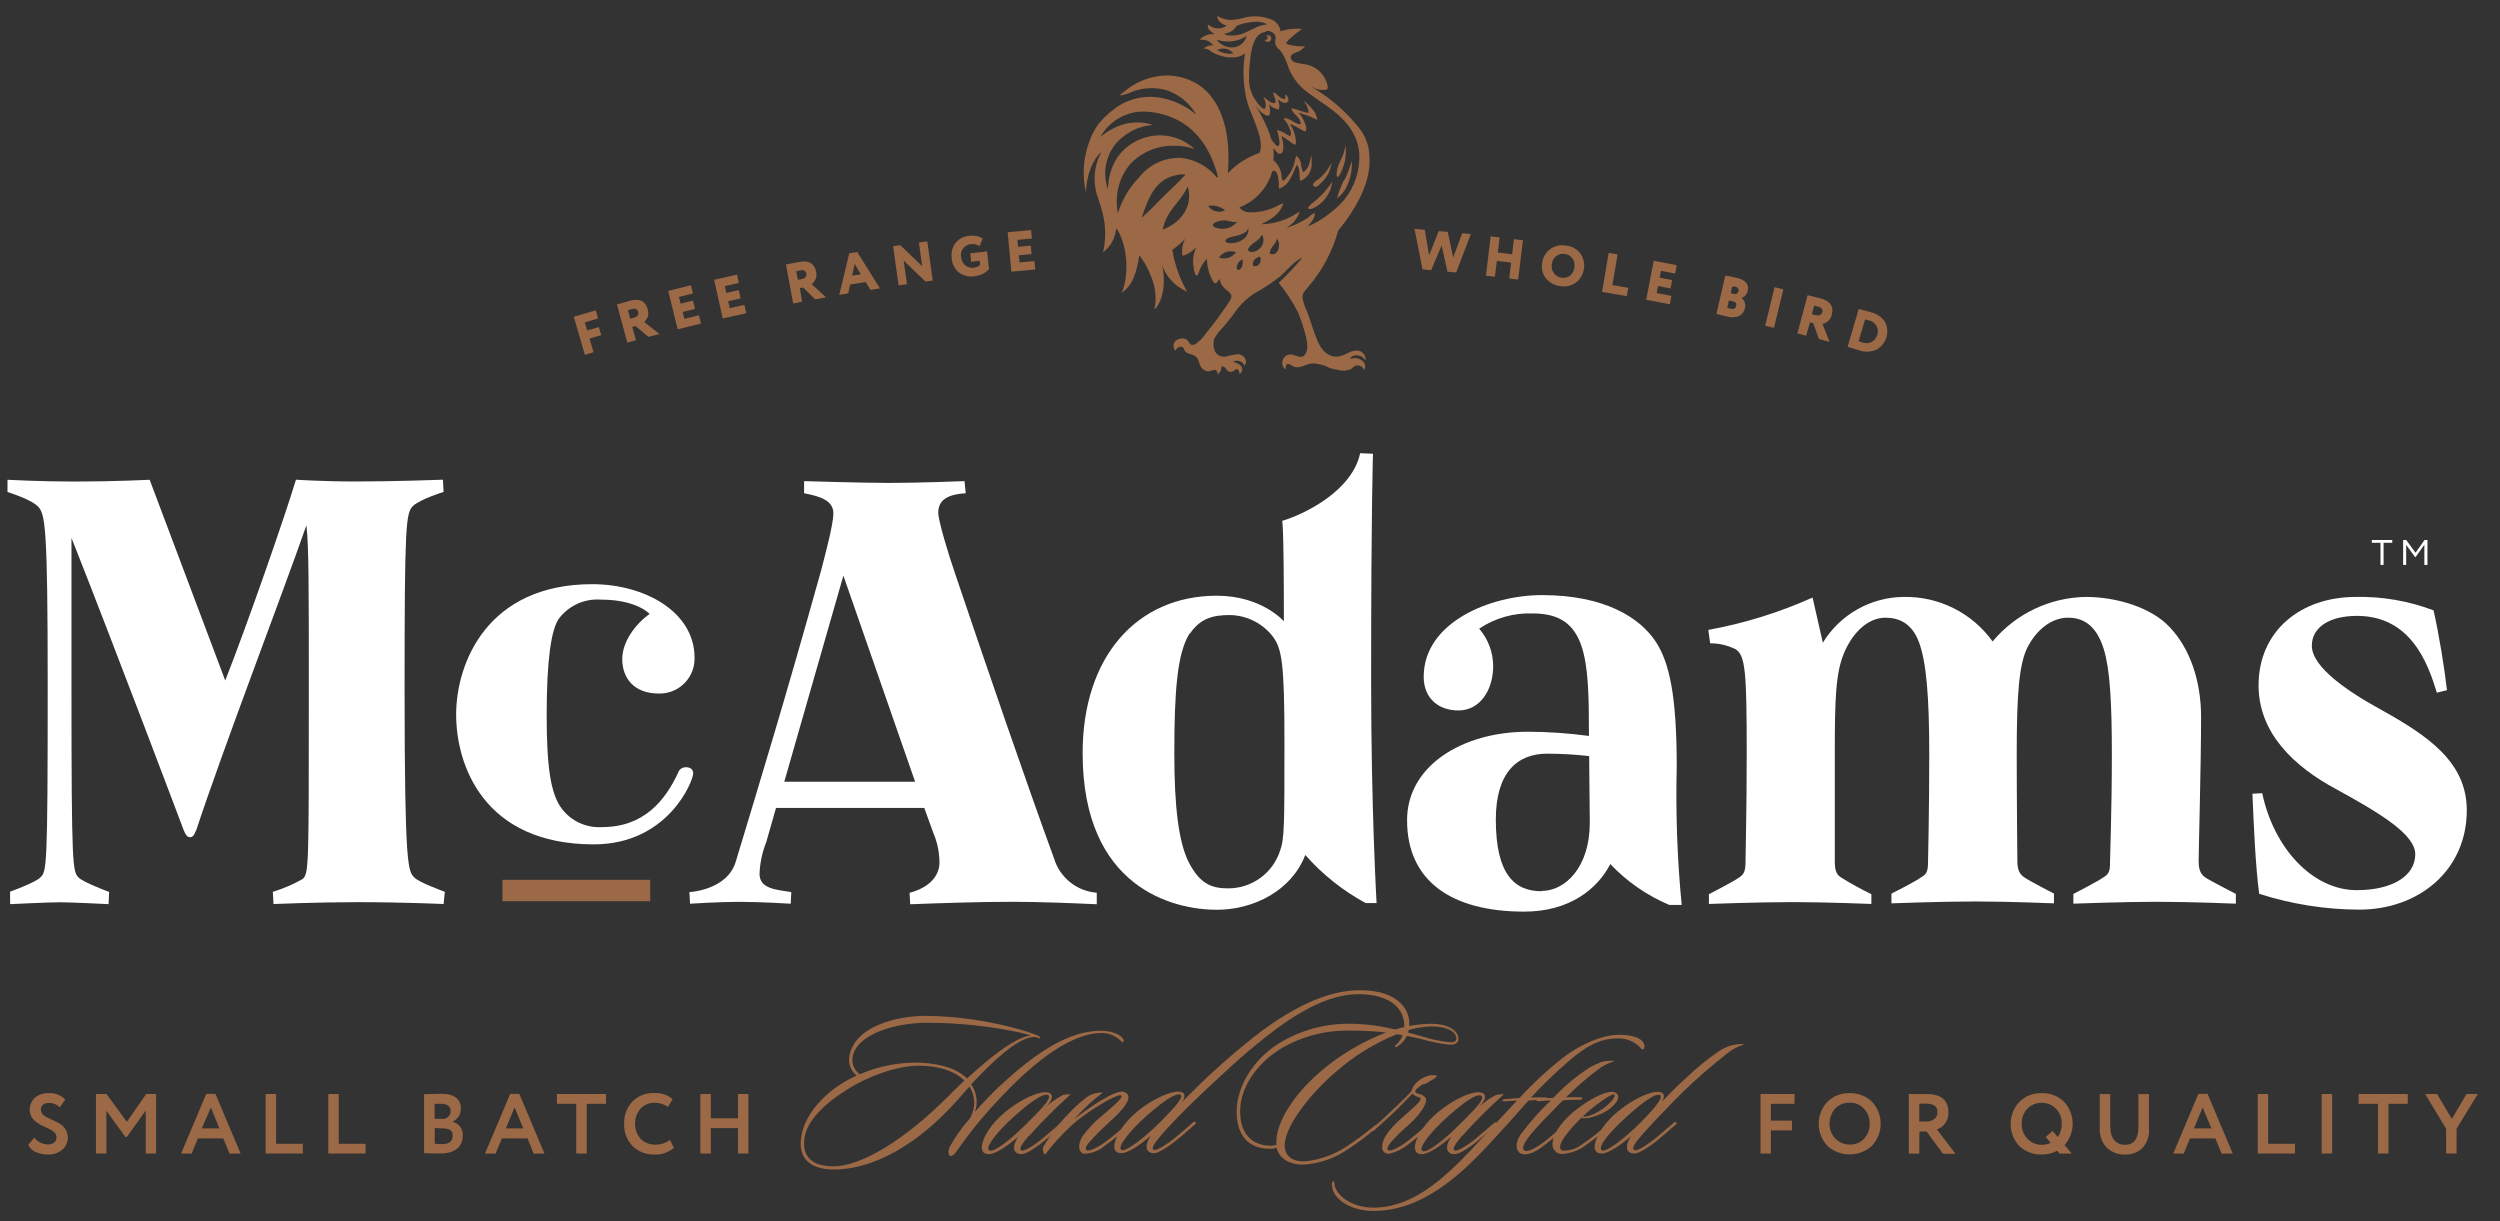 <?xml version="1.0" encoding="utf-8"?>
<!-- Generator: Adobe Illustrator 15.1.0, SVG Export Plug-In . SVG Version: 6.00 Build 0)  -->
<!DOCTYPE svg PUBLIC "-//W3C//DTD SVG 1.1//EN" "http://www.w3.org/Graphics/SVG/1.1/DTD/svg11.dtd">
<svg version="1.1" id="Layer_1" xmlns="http://www.w3.org/2000/svg" xmlns:xlink="http://www.w3.org/1999/xlink" x="0px" y="0px"
	 width="409.5px" height="200px" viewBox="0 0 409.5 200" enable-background="new 0 0 409.5 200" xml:space="preserve">
<rect x="0" y="0" width="409.5" height="200" fill="#333333" stroke="none"/>
<g id="Layer_2">
	<g id="Layer_1-2">
		<g>
			<path fill="#9B6946" d="M183.478,170.383c-0.826-0.771-1.923-1.191-3.053-1.176c-5.648,0-12.276,6.063-16.449,10.479
				c-2.337,2.426-4.493,5.01-6.462,7.734c-0.846,1.173-1.245,1.9-1.739,1.938c-0.493,0.035-0.539-0.797-0.176-1.572
				c0.916-1.637,2.009-3.174,3.257-4.581c0.979-1.612,0.952-3.646-0.07-5.229c-0.456,0.543-0.938,1.01-1.268,1.445
				c-8.906,10.303-16.743,12.146-20.855,12.146c-2.738,0-6.088-0.901-5.432-5.315c0.448-3.155,3.069-6.596,6.97-8.976
				c0.68-0.408,1.385-0.771,2.105-1.094c-0.956-0.776-1.407-2.023-1.176-3.23c0.904-4.773,7.518-6.557,12.639-6.557
				c5.218,0.08,10.397,0.847,15.414,2.278c0.855,0.233,1.7,0.517,2.526,0.837c0.306,0.135,0.775,0.359,0.646,0.536
				c-0.128,0.185-0.435-0.177-0.681-0.177c-0.164-0.008-0.329-0.008-0.494,0c-2.807,0.248-7.261,4.701-10.105,7.744
				c0.914,1.311,1.148,2.98,0.634,4.488c1.267-1.445,2.609-2.844,3.839-4.016c5.453-5.09,11.124-9.248,16.774-9.248
				c1.435,0,3.078,0.473,3.618,1.284c0.153,0.235,0.199,0.487,0,0.594C183.752,170.82,183.717,170.551,183.478,170.383
				 M150.587,174.566c-3.523-0.068-8.507,1.773-11.748,3.853c-3.817,2.354-6.651,5.183-7.051,7.927
				c-0.62,3.916,2.354,4.702,4.703,4.702c4.453,0,11.452-4.112,18.701-11.347c0.766-0.801,1.715-1.703,2.783-2.705
				c-1.774-1.705-4.254-2.346-7.26-2.439 M167.305,169.176c-5.086-1.094-10.271-1.646-15.474-1.644
				c-4.948,0-11.481,1.75-12.169,5.589c-0.194,1.098,0.265,2.204,1.173,2.847c3.137-1.364,6.534-2.013,9.95-1.901
				c3.604,0.179,6.048,1.064,7.626,2.574c3.382-3.103,7.694-6.666,10.374-7.048c-0.468-0.173-0.948-0.291-1.435-0.37"/>
			<path fill="#9B6946" d="M168.538,186.003c-1.034,1.253-1.737,2.202-1.233,2.437c0.504,0.242,2.354-1.053,3.246-1.778
				c0.89-0.729,2.347-2.003,3.182-2.702c0.105-0.107,0.306-0.209,0.399,0c0.094,0.212,0,0.316-0.165,0.446
				c-0.975,0.834-2.348,1.974-3.123,2.643c-0.998,0.798-2.701,1.999-3.523,1.999c-1.173,0-1.772-0.997-0.541-2.837
				c-1.94,1.636-3.75,2.837-4.806,2.837c-2.291,0-0.845-3.445,1.457-5.781c2.654-2.713,7.132-5.02,8.564-4.186
				c0.435,0.273,0.574,1.037-0.729,2.281c0.843-0.791,1.793-1.454,2.819-1.986c0.419-0.118,0.855-0.157,1.292-0.118
				c-2.394,2.134-4.658,4.404-6.792,6.794 M164.956,183.966c-2.043,1.983-3.656,4.161-2.889,4.491
				c0.763,0.328,3.523-1.781,6.393-4.702c1.303-1.33,3.944-3.807,3.264-4.35c-0.681-0.536-3.219,1.178-6.768,4.548"/>
			<path fill="#9B6946" d="M184.808,184.611c-1.191,1.062-2.447,2.063-3.75,2.998c-0.978,0.854-2.222,1.344-3.522,1.382
				c-0.821-0.206-1.174-1.441-0.127-3.017c0.846-1.111,1.812-2.14,2.892-3.037c1.175-1.032,3.98-3.242,3.301-3.526
				c-0.683-0.272-5.876,2.846-8.131,4.987c-1.558,1.428-2.983,3.004-4.251,4.692c-0.411,0-0.471-0.965-0.295-1.3
				c1.199-2.037,2.646-3.915,4.313-5.585c0.931-1.002,1.966-1.909,3.081-2.71c0.721-0.395,1.531-0.577,2.35-0.543
				c-1.715,1.288-3.29,2.755-4.702,4.367c1.953-1.577,6.731-4.936,8.12-4.469c2.126,0.681-0.742,3.525-2.354,4.924
				c-1.057,0.98-1.974,1.882-2.666,2.607c-1.174,1.239-1.408,1.742-1.08,2.016c0.329,0.264,1.727-0.366,3.019-1.307
				c1.295-0.938,2.712-2.208,3.657-2.973c0.14-0.104,0.257-0.244,0.396-0.075c0.142,0.185,0,0.368-0.199,0.513"/>
			<path fill="#9B6946" d="M228.852,171.454c-0.231,0.129-0.34,0.092-0.36,0c-0.024-0.093,0-0.069,0.186-0.308
				c0.631-0.563,1.067-1.313,1.258-2.141c0.566-3.249-1.621-6.162-7.446-6.162c-5.145,0-10.572,3.381-15.214,7.051
				c-3.984,3.149-6.334,5.426-10.248,9.064c-2.753,2.587-5.628,5.561-6.792,6.943c-1.162,1.385-1.751,2.209-1.244,2.445
				c0.505,0.233,2.478-1.178,3.243-1.789c1.068-0.834,2.14-1.813,3.138-2.677c0.141-0.129,0.28-0.257,0.444-0.071
				c0.165,0.185,0,0.336-0.164,0.44c-1.045,0.938-2.349,2.071-3.111,2.647c-0.997,0.791-2.712,1.996-3.522,1.996
				c-1.174,0-1.737-1-0.541-2.83c-1.937,1.625-3.75,2.83-4.813,2.83c-2.283,0-0.834-3.44,1.479-5.785
				c2.645-2.709,7.215-4.922,8.564-4.157c0.47,0.243,0.363,0.952-0.105,1.585c4.086-4.246,8.486-8.167,13.169-11.745
				c4.839-3.524,10.397-6.592,15.989-6.592c6.449,0,8.567,3.418,8.001,6.424c-0.172,1.146-0.849,2.153-1.85,2.751 M186.618,183.893
				c-2.036,1.987-3.678,4.133-2.879,4.491c0.601,0.279,3.522-1.776,6.404-4.696c1.304-1.332,3.874-3.854,3.242-4.351
				c-0.634-0.489-3.218,1.177-6.768,4.547"/>
			<path fill="#9B6946" d="M237.708,171.146c-1.628-0.151-3.24-0.465-4.814-0.938c-1.174-0.265-2.539-0.565-4.113-0.797
				c-3.64,1.487-7.012,3.563-9.969,6.153c-4.589,3.946-8.381,9.108-8.381,12.082c0,1.478,1.024,2.651,3.267,2.582
				c2.462-0.229,4.827-1.063,6.889-2.443c1.506-0.994,2.958-2.072,4.353-3.219c0.165-0.127,0.387-0.418,0.57-0.258
				c0.176,0.168-0.107,0.474-0.306,0.633c-1.385,1.194-2.853,2.287-4.385,3.281c-2.135,1.474-4.623,2.36-7.201,2.541
				c-2.161,0.065-4.058-0.832-4.522-2.781c-0.283,0.121-0.589,0.185-0.895,0.176c-3.631,0.132-5.666-2.188-5.632-6.092
				c0-4.223,2.844-8.44,6.427-10.852c3.708-2.41,8.064-3.646,12.486-3.52c2.375,0.042,4.744,0.363,7.056,0.939
				c1.929-0.611,3.943-0.921,5.965-0.939c2.405,0,4.394,0.979,4.394,2.52c0,0.543-0.544,0.9-1.177,0.9 M221.5,168.831
				c-4.183-0.175-8.324,0.896-11.901,3.071c-3.854,2.44-6.427,6.293-6.463,10.041c-0.034,3.746,1.915,5.732,5.101,5.732
				c0.276-0.023,0.56-0.072,0.833-0.138c-0.267-4.022,3.641-8.974,7.228-12.019c3.188-2.737,6.827-4.896,10.748-6.393
				c-1.842-0.213-3.7-0.313-5.559-0.304 M234.537,168.13c-1.562,0.021-3.107,0.304-4.58,0.834c1.104,0.267,2.141,0.563,3.082,0.83
				c1.498,0.483,3.041,0.8,4.612,0.942c0.563,0,0.905-0.238,0.905-0.574C238.558,168.825,236.715,168.13,234.537,168.13"/>
			<path fill="#9B6946" d="M233.298,177.473c-0.734,0.439-1.482,0.946-1.482,1.273c0,0.33,0.61,0.43,0.856,0.507
				c0.698,0.236,1.004,0.604,0.897,1.179c-0.271,1.313-1.974,3.086-2.937,3.912c-1.01,0.855-1.952,1.784-2.821,2.782
				c-0.577,0.673-0.635,1.179-0.409,1.281c0.521,0.293,2.349-0.868,3.111-1.441c0.762-0.581,2.622-2.155,3.594-2.989
				c0.13-0.062,0.255-0.199,0.405,0c0.076,0.123,0.047,0.289-0.076,0.375c-1.17,1.039-2.736,2.354-3.709,3.035
				c-0.929,0.78-2.024,1.329-3.206,1.604c-0.569,0.055-1.074-0.365-1.12-0.933c-0.008-0.082-0.008-0.162,0.002-0.235
				c0-1.382,1.244-2.974,3.348-4.821c1.27-1.104,2.988-2.607,2.951-2.947c-0.038-0.343-0.27-0.267-0.751-0.496
				c-0.222-0.106-0.42-0.252-0.588-0.43c-0.761,0.797-1.604,1.667-2.479,2.535c-1.177,1.172-2.781,2.549-3.822,3.521
				c-0.1,0.088-0.26,0.088-0.361,0c-0.104-0.092,0-0.291,0.126-0.402c1.115-0.961,2.517-2.229,3.656-3.344
				c1.141-1.115,1.95-1.871,2.711-2.715c0.202-0.732,0.666-1.375,1.31-1.795c0.45-0.353,0.977-0.604,1.536-0.742
				c0.428-0.102,0.879-0.102,1.308,0c0.236,0.205-1.583,1.177-2.043,1.438"/>
			<path fill="#9B6946" d="M239.521,186.003c-1.033,1.253-1.738,2.202-1.246,2.437c0.494,0.242,2.354-1.053,3.256-1.778
				c0.902-0.733,2.35-2.003,3.184-2.702c0.093-0.107,0.296-0.209,0.405,0c0.098,0.212,0,0.316-0.182,0.446
				c-0.964,0.834-2.351,1.974-3.097,2.643c-1.013,0.798-2.715,1.999-3.597,1.999c-1.178,0-1.764-0.997-0.537-2.837
				c-1.947,1.636-3.745,2.837-4.813,2.837c-2.263,0-0.834-3.445,1.467-5.781c2.646-2.713,7.135-5.02,8.575-4.186
				c0.438,0.273,0.569,1.037-0.738,2.281c0.847-0.781,1.79-1.454,2.811-1.986c0.429-0.118,0.88-0.16,1.323-0.118
				c-2.401,2.13-4.679,4.396-6.805,6.794 M235.904,184.063c-2.031,1.987-3.646,4.162-2.879,4.487
				c0.771,0.323,3.521-1.774,6.394-4.702c1.308-1.328,3.964-3.81,3.256-4.343c-0.706-0.545-3.216,1.169-6.771,4.541"/>
			<path fill="#9B6946" d="M269.115,171.902c-0.165,0.072-0.443-0.336-0.674-0.532c-0.925-0.854-2.155-1.315-3.416-1.276
				c-3.136,0-5.26,1.376-7.93,3.592c-2.22,1.912-4.33,3.946-6.329,6.088c0.634,0,1.671-0.062,2.547,0c0,0,0.258,0,0.116,0.235
				c-0.14,0.235-0.116,0.161-0.331,0.161c-1.017,0-1.974,0-2.737,0.105c-2.347,2.646-4.053,4.588-7.257,8.004
				c-5.321,5.629-11.184,10.076-18.118,10.076c-3.712,0-6.569-1.91-6.787-3.981c-0.076-0.506,0-0.849,0.159-0.878
				c0.168-0.042,0.237,0.197,0.237,0.535c0.24,1.811,2.878,3.781,6.361,3.781c6.566,0,11.742-4.977,16.177-9.633
				c2.176-2.345,3.52-3.853,7.361-7.904c-0.48,0-1.682,0.09-2.117,0.127c-0.429,0.033-0.299-0.063-0.265-0.163
				c0.041-0.101,0.202-0.166,0.306-0.205c0.401,0,1.688-0.125,2.471-0.188c2.302-2.496,4.813-4.808,7.509-6.889
				c2.606-1.896,6.047-3.462,8.798-3.462c0.763,0,3.827,0.062,4.163,1.735C269.353,171.566,269.353,171.843,269.115,171.902"/>
			<path fill="#9B6946" d="M264.358,173.861c-0.97,0.291-1.878,0.758-2.681,1.377c-1.82,1.391-3.547,2.896-5.184,4.51
				c0.436,0,1.771-0.063,2.508,0c0.084-0.007,0.168,0.056,0.175,0.146c0.009,0.031,0,0.063-0.017,0.092
				c-0.074,0.111-0.221,0.185-0.358,0.16c-0.604,0-2.049,0-2.82,0.104c-0.589,0.597-1.178,1.181-1.797,1.849
				c-3.524,3.519-5.374,5.813-4.462,6.358c0.57,0.328,2.072-0.582,3.177-1.397c0.781-0.611,2.517-2.052,3.596-3.06
				c0.129-0.092,0.326-0.239,0.472-0.092c0.139,0.138-0.105,0.366-0.24,0.53c-0.845,0.776-2.488,2.17-3.718,3.11
				c-1.482,1.179-2.811,1.771-3.789,1.441c-0.972-0.328-1.044-1.712-0.263-2.98c1.506-2.071,3.194-3.995,5.061-5.757
				c-0.574,0-1.519,0.091-1.988,0.129c-0.091,0-0.361,0-0.341-0.164c0.028-0.165,0.25-0.201,0.396-0.232
				c0.385-0.076,1.556-0.129,2.346-0.151c1.785-1.916,3.801-3.595,6.002-5.009c0.597-0.344,1.225-0.635,1.873-0.87
				c0.65-0.179,1.331-0.241,2.011-0.2L264.358,173.861z"/>
			<path fill="#9B6946" d="M263.273,181.896c-1.067,0.733-3.521,1.576-4.211,1.18c-2.067,1.947-4.42,4.851-3.177,5.389
				c1.195,0.071,2.381-0.313,3.315-1.068c1.514-0.998,2.935-2.131,4.248-3.377c0.131-0.143,0.367-0.271,0.46-0.143
				c0.096,0.125,0,0.346-0.16,0.475c-1.208,1.127-2.488,2.181-3.847,3.119c-1.171,0.93-2.599,1.469-4.091,1.545
				c-0.834,0-1.513-0.674-1.517-1.515c0-0.099,0.011-0.198,0.025-0.3c0-0.641,0.446-2.276,2.607-4.346
				c2.53-2.42,6.485-4.562,7.659-3.898c1.18,0.658,0,2.054-1.315,2.964 M259.27,182.875c0.497,0.201,2.174-0.377,3.642-1.543
				c1.106-0.864,1.804-1.805,1.479-2.064C264.077,179.006,260.865,181.277,259.27,182.875"/>
			<path fill="#9B6946" d="M285.537,171.113c-0.948,0.328-1.842,0.816-2.63,1.445c-2.577,2.015-5.047,4.164-7.393,6.446
				c-2.592,2.586-5.44,5.604-6.614,6.963c-1.177,1.371-1.705,2.189-1.177,2.425c0.535,0.238,2.491-1.179,3.249-1.791
				c1.073-0.832,2.256-1.934,3.181-2.693c0.106-0.106,0.237-0.219,0.413-0.072c0.176,0.139-0.072,0.361-0.176,0.466
				c-0.905,0.804-2.41,2.066-3.104,2.645c-1.014,0.799-2.715,2-3.593,2c-1.182,0-1.744-1-0.532-2.831
				c-1.94,1.63-3.749,2.831-4.812,2.831c-2.279,0-0.849-3.439,1.467-5.783c2.643-2.71,7.049-4.923,8.397-4.179
				c0.438,0.224,0.438,0.793,0,1.469l0,0c0.846-0.898,2.504-2.576,3.927-3.854c1.683-1.613,3.493-3.096,5.413-4.418
				c0.585-0.384,1.219-0.689,1.88-0.901c0.708-0.2,1.438-0.291,2.175-0.271L285.537,171.113z M265.319,183.966
				c-2.046,1.983-3.749,4.086-2.879,4.491c0.602,0.273,3.525-1.781,6.393-4.702c1.308-1.33,3.746-3.853,3.111-4.35
				c-0.634-0.49-3.072,1.178-6.62,4.548"/>
			<path fill="#9B6946" d="M4.883,181.736c-0.016-0.727,0.281-1.413,0.81-1.902c0.614-0.537,1.408-0.813,2.22-0.777
				c1.038-0.08,2.056,0.303,2.782,1.047l-0.916,1.282c-0.449-0.47-1.076-0.733-1.726-0.733c-0.847,0-1.363,0.425-1.363,1.084
				c0,1.018,1.095,1.324,2.196,1.845c0.373,0.169,0.733,0.366,1.068,0.588c1.198,0.81,1.516,2.438,0.705,3.64
				c-0.138,0.197-0.307,0.387-0.493,0.545c-0.665,0.53-1.5,0.801-2.35,0.762c-0.665-0.006-1.327-0.145-1.938-0.407
				c-0.547-0.226-0.995-0.644-1.244-1.183l0.963-1.17c0.552,0.682,1.37,1.078,2.242,1.103c0.848,0,1.422-0.421,1.422-1.181
				c0-1.894-4.404-1.45-4.404-4.623"/>
			<polygon fill="#9B6946" points="15.713,188.945 15.713,179.198 17.44,179.198 20.779,183.755 23.95,179.198 25.57,179.198 
				25.57,188.945 23.868,188.945 23.868,181.912 20.787,186.23 20.54,186.23 17.428,181.943 17.428,188.945 			"/>
			<path fill="#9B6946" d="M29.661,188.96l4.124-9.784h1.505l4.124,9.784h-1.819l-1.021-2.495h-4.161l-1.022,2.495H29.661z
				 M34.545,181.393l-1.492,3.434h2.868L34.545,181.393z"/>
			<polygon fill="#9B6946" points="43.51,188.945 43.51,179.198 45.224,179.198 45.224,187.35 49.607,187.35 49.607,188.945 			"/>
			<polygon fill="#9B6946" points="53.777,188.945 53.777,179.198 55.482,179.198 55.482,187.35 59.875,187.35 59.875,188.945 			
				"/>
			<path fill="#9B6946" d="M69.472,179.229c0.904,0,1.845-0.068,2.807-0.068c2.222,0,3.207,0.964,3.207,2.352
				c0.055,0.959-0.504,1.855-1.396,2.221l0,0c1.058,0.233,1.78,1.201,1.715,2.278c0,1.935-1.446,2.929-3.622,2.929
				c-1.174,0-2.089,0-2.713-0.076v-9.633h0.003V179.229z M71.188,180.805v2.469h1.176c0.692,0.1,1.333-0.389,1.432-1.078
				c0.008-0.076,0.013-0.145,0.013-0.213c0-0.787-0.588-1.178-1.528-1.178c-0.411,0-0.773,0-1.068,0 M71.21,184.764v2.576
				c0.392,0.047,0.784,0.069,1.176,0.069c1.173,0,1.774-0.47,1.774-1.406c0-0.938-0.694-1.178-1.763-1.178L71.21,184.764z"/>
			<path fill="#9B6946" d="M79.446,188.96l4.126-9.784h1.491l4.126,9.784h-1.772l-1.011-2.495h-4.203l-1.021,2.495H79.446z
				 M84.29,181.393l-1.435,3.434h2.854L84.29,181.393z"/>
			<polygon fill="#9B6946" points="91.221,180.805 91.221,179.198 99.268,179.198 99.268,180.805 96.107,180.805 96.107,188.945 
				94.393,188.945 94.393,180.805 			"/>
			<path fill="#9B6946" d="M110.383,188.005c-0.866,0.757-1.982,1.147-3.125,1.108c-1.346,0.054-2.657-0.44-3.632-1.381
				c-0.951-0.971-1.452-2.297-1.387-3.656c-0.055-1.33,0.419-2.621,1.314-3.608c0.956-0.985,2.294-1.508,3.664-1.422
				c1.077-0.062,2.137,0.291,2.959,0.988l-0.763,1.258c-0.651-0.431-1.418-0.664-2.2-0.656c-0.859-0.024-1.688,0.314-2.278,0.941
				c-1.229,1.425-1.229,3.538,0,4.969c0.65,0.634,1.535,0.979,2.443,0.946c0.848,0.016,1.68-0.256,2.352-0.786L110.383,188.005z"/>
			<polygon fill="#9B6946" points="120.883,188.945 120.883,184.787 116.434,184.787 116.434,188.945 114.719,188.945 
				114.719,179.198 116.434,179.198 116.434,183.182 120.883,183.182 120.883,179.198 122.586,179.198 122.586,188.945 			"/>
			<polygon fill="#9B6946" points="288.37,188.945 288.37,179.198 293.94,179.198 293.94,180.805 290.071,180.805 290.071,183.557 
				293.526,183.557 293.526,185.162 290.071,185.162 290.071,188.945 			"/>
			<path fill="#9B6946" d="M299.307,180.499c0.972-0.966,2.29-1.481,3.654-1.446c1.355-0.035,2.664,0.459,3.646,1.385
				c1.93,2.033,1.93,5.222,0,7.256c-2.064,1.869-5.219,1.869-7.278,0c-1.902-2.034-1.902-5.194,0-7.226 M300.653,186.506
				c0.604,0.645,1.46,0.995,2.351,0.973c0.89,0.029,1.739-0.319,2.35-0.973c0.601-0.67,0.919-1.551,0.896-2.46
				c0.022-0.911-0.317-1.804-0.951-2.463c-0.607-0.647-1.465-0.997-2.352-0.962c-0.888-0.032-1.734,0.32-2.352,0.962
				c-1.229,1.406-1.229,3.511,0,4.923"/>
			<path fill="#9B6946" d="M314.382,188.96h-1.716v-9.753h1.575h1.384c2.352,0,3.524,1.012,3.524,3.014
				c0.027,0.654-0.178,1.313-0.577,1.842c-0.33,0.436-0.787,0.76-1.302,0.939l3.04,3.989h-2.044l-2.691-3.647h-1.179L314.382,188.96
				z M314.382,180.805v2.904h1.118c1.054,0,1.864-0.568,1.864-1.521s-0.598-1.406-1.819-1.406h-1.178"/>
			<path fill="#9B6946" d="M330.769,180.499c0.965-0.972,2.291-1.493,3.66-1.446c1.35-0.047,2.656,0.459,3.628,1.385
				c1.885,1.987,1.93,5.076,0.118,7.123l1.17,1.394h-1.981l-0.403-0.458c-0.78,0.413-1.658,0.629-2.546,0.611
				c-1.354,0.045-2.664-0.459-3.646-1.388C328.869,185.697,328.869,182.533,330.769,180.499 M332.098,186.537
				c0.611,0.648,1.463,1.002,2.354,0.979c0.501,0,0.998-0.106,1.452-0.305l-0.817-0.966l1.115-1.015l0.863,1.023
				c0.438-0.64,0.67-1.4,0.651-2.172c0.028-0.918-0.311-1.807-0.938-2.471c-0.611-0.643-1.468-0.985-2.351-0.963
				c-0.888-0.022-1.739,0.328-2.356,0.963c-0.616,0.675-0.945,1.555-0.916,2.471C331.134,184.993,331.471,185.88,332.098,186.537"/>
			<path fill="#9B6946" d="M351.997,179.207v5.711c0.099,1.157-0.3,2.3-1.087,3.148c-0.752,0.703-1.744,1.078-2.773,1.047
				c-1.112,0.054-2.206-0.344-3.032-1.108c-0.81-0.847-1.234-2.002-1.169-3.18v-5.618h1.716v5.249c0,1.89,0.812,3.062,2.447,3.062
				c1.439,0,2.169-0.979,2.169-2.944v-5.365L351.997,179.207L351.997,179.207z"/>
			<path fill="#9B6946" d="M355.973,188.96l4.121-9.784h1.507l4.12,9.784h-1.818l-1.025-2.495h-4.165l-1.011,2.495H355.973z
				 M360.798,181.393l-1.433,3.434h2.857L360.798,181.393z"/>
			<polygon fill="#9B6946" points="369.817,188.945 369.817,179.198 371.522,179.198 371.522,187.35 375.92,187.35 375.92,188.945 
							"/>
			<rect x="380.291" y="179.198" fill="#9B6946" width="1.714" height="9.747"/>
			<polygon fill="#9B6946" points="386.341,180.805 386.341,179.198 394.391,179.198 394.391,180.805 391.229,180.805 
				391.229,188.945 389.511,188.945 389.511,180.805 			"/>
			<polygon fill="#9B6946" points="405.857,179.198 402.386,184.879 402.386,188.945 400.675,188.945 400.675,184.879 
				397.233,179.198 399.191,179.198 401.615,183.28 404.008,179.198 			"/>
			<path fill="#9B6946" d="M207.129,6.509c0.496,0.187,0.787-0.587,0.213-0.623c0.249-0.187,0.6-0.142,0.788,0.104
				c0.085,0.107,0.122,0.239,0.114,0.376c-0.054,0.322-0.359,0.538-0.673,0.482C207.373,6.813,207.213,6.688,207.129,6.509
				 M219.537,26.373c-0.21,0.392-0.371,0.806-0.482,1.232c-0.067,0.294-0.236,1.317,0,1.374c0.237,0.06,0.482-0.504,0.574-0.69
				c0.688-1.391,0.956-2.948,0.779-4.487l0,0c-0.146,0.913-0.442,1.793-0.898,2.596 M220.172,29.427
				c-0.494,0.979-0.888,2.007-1.178,3.063c0.853-0.621,1.489-1.49,1.835-2.489c0.467-1.158,0.671-2.408,0.596-3.652
				c-0.299,1.058-0.695,2.087-1.17,3.077 M215.715,29.484c-0.161,0.13-0.973,0.742-0.49,1.034c0.482,0.294,0.918-0.34,1.117-0.516
				c0.984-0.865,1.62-2.068,1.771-3.369l0,0c-0.545,1.134-1.353,2.125-2.35,2.889 M214.705,33.552
				c-0.178,0.153-0.443,0.318-0.433,0.575c0.248,0.212,0.576,0.059,0.799,0c1.742-0.811,2.942-2.469,3.16-4.383l0,0
				c-0.942,1.477-2.167,2.755-3.596,3.771 M216.271,14.716c0.367,0,1.056,0.093,1.178-0.221c0.114-0.318-0.083-0.799-0.167-1.068
				c-0.563-1.583-1.966-2.711-3.632-2.914c-0.765-0.141-1.667-0.187-2.012-0.623c-0.619-0.833,0.191-1.103,0.72-1.326
				c0.573-0.181,1.077-0.542,1.444-1.023c-0.184,0.037-0.367,0.06-0.55,0.071c-0.851,0-2.446-0.258-2.55-0.528
				c-0.104-0.271,1.593-1.658,2.57-2.354c-1.191-0.112-2.389,0.016-3.522,0.389c-0.107-0.885-0.699-1.636-1.544-1.938
				c-1.453-0.585-3.067-0.669-4.579-0.235c-0.74,0.213-1.505,0.321-2.277,0.318c-0.695-0.078-1.37-0.302-1.972-0.658
				c0.07,0.986,0.798,1.314,1.561,1.61c-0.837,0.59-1.957,0.59-2.794,0c-0.094-0.071-0.201-0.178-0.306-0.142
				c-0.094,0.845,0.682,1.174,1.116,1.539c-0.712-0.086-1.43,0.097-2.01,0.516c-0.168,0.119-0.402,0.284-0.377,0.403
				c0.825-0.134,1.658,0.216,2.148,0.892c-0.451-0.022-0.9,0.083-1.292,0.306c-0.082,0-0.235,0.165-0.198,0.235
				c0.762,0,1.032,0.423,1.513,0.681c1.539,0.821,3.903,1.173,5.194,0.093c-0.45,2.74-0.301,5.546,0.436,8.225
				c0.388,1.174,0.903,2.271,1.329,3.452c0.422,1.187,1.255,3.316,0.586,4.631c-1.961,0.677-3.737,1.819-5.169,3.328
				c0.519-6.205-0.81-11.399-4.25-14.1c-2.066-1.559-4.682-2.204-7.238-1.789c-2.05,0.321-3.967,1.209-5.533,2.572
				c-0.224,0.176-0.541,0.281-0.612,0.566c0.587-0.066,1.158-0.23,1.696-0.48c0.552-0.231,1.12-0.411,1.703-0.541
				c1.358-0.254,2.759-0.208,4.098,0.142c2.103,0.68,3.872,2.117,4.97,4.03c-1.825-1.557-4.073-2.551-6.461-2.853
				c-2.579-0.302-5.168,0.451-7.187,2.08c-0.866,0.672-1.652,1.435-2.353,2.282c-0.689,0.937-1.225,1.979-1.587,3.088
				c-0.941,2.601-1.114,5.42-0.493,8.117c0.152-2.888,1-5.218,2.548-6.604c-1.151,2.075-1.439,4.517-0.797,6.804
				c0.304,1.021,0.703,2.054,0.975,3.173c0.551,2.117,0.576,4.335,0.082,6.464c1.252-0.948,2.04-2.386,2.161-3.951
				c1.706,2.352,2.281,7.368,0.892,10.573c1.871-1.176,2.466-3.523,2.895-6.142c0.762,0.998,1.381,2.102,1.83,3.276
				c0.799,1.729,1.025,3.672,0.649,5.546c0.105,0,0.188-0.118,0.258-0.201c1.28-1.584,1.621-4.695,0.931-7.142
				c0.676,2.023,2.188,3.659,4.16,4.486c-1.221-2.123-2.044-4.448-2.431-6.858c0.774-0.519,1.486-1.125,2.114-1.81
				c-0.463,0.857-0.615,1.852-0.438,2.807c0.886-0.254,1.674-0.769,2.269-1.468c-0.508,1.069-0.662,2.279-0.435,3.44
				c0,0.294,0.224,1.174,0.435,1.256c0.213,0.083,0.364-0.493,0.458-0.692c0.266-0.783,0.703-1.49,1.279-2.079
				c-0.005,1.148,0.26,2.281,0.775,3.313c0.142,0.269,0.352,0.75,0.624,0.739c0.271-0.012,0.41-0.516,0.657-0.716
				c0.101,0.57,0.382,1.092,0.798,1.492c0.375,0.375,0.987,0.691,1.114,1.174c0.13,0.481-0.27,0.974-0.517,1.337
				c-1.131,1.707-2.349,3.348-3.652,4.926c-0.454,0.683-1.037,1.273-1.714,1.736c-0.938,0.483-0.938-0.421-1.457-0.762
				c-0.16-0.104-0.349-0.169-0.539-0.176c-1.175-0.059-2.057,0.892-1.292,2.032c0.175-0.272,0.468-0.742,0.998-0.658
				c0.526,0.081,0.411,0.527,0.656,0.797c0.435,0.458,1.435,0.376,1.914,0.999c0.26,0.315,0.26,0.67,0.482,1.175
				c0.207,0.583,0.735,0.994,1.351,1.058c0.435,0,0.814-0.319,1.174-0.225c0.278,0.09,0.428,0.392,0.337,0.665
				c-0.009,0.023-0.021,0.051-0.032,0.074c0.462-0.253,0.729-0.767,0.669-1.292c0.857-0.152,0.716,0.799,1.421,0.857
				c0.703,0.06,0.716-0.458,1.081-0.446c0.362,0.011,0.505,0.47,0.458,0.846c0.316-0.19,0.498-0.538,0.468-0.905
				c-0.094-0.694-0.938-0.962-1.491-1.174c0.669-0.387,1.764,0,1.82,0.694c0.739-0.86-0.104-1.855-0.998-1.917
				c-0.688,0.076-1.371,0.208-2.036,0.399c-1.456,0.143-2.147-0.949-1.982-2.454c0.007-0.164,0.042-0.329,0.104-0.48
				c0.411-0.722,0.92-1.375,1.517-1.955c0.551-0.656,1.058-1.291,1.538-1.913c0.905-1.396,2.083-2.599,3.465-3.521
				c1.47-0.799,2.867-1.714,4.185-2.748c1.27-1.058,2.231-2.502,3.745-3.148c-1.215,1.456-2.516,2.838-3.884,4.145
				c1.171,1.435,2.197,2.988,3.051,4.63c0.413,0.92,0.758,1.869,1.032,2.835c0.383,1.267,1.086,3.523,0.064,4.428
				c-0.685,0.634-1.458-0.236-2.353-0.166c-0.765,0.092-1.299,0.784-1.211,1.543c0.026,0.224,0.104,0.435,0.232,0.619
				c0.092,0.117,0.261,0.246,0.367,0.233c-0.088-0.261-0.046-0.55,0.114-0.772c0.367-0.271,0.81,0.234,1.178,0.373
				c1.047,0.399,1.972-0.468,2.976-0.539c1.02,0.013,2.021,0.274,2.91,0.764c0.414,0.122,0.844,0.22,1.27,0.293
				c0.736,0.231,1.521,0.176,2.219-0.14c0.237-0.153,0.412-0.423,0.657-0.496c0.563-0.227,1.208,0.045,1.437,0.614
				c0.009,0.014,0.017,0.029,0.024,0.048c0.688-1.033-0.581-2.065-1.625-1.941c-0.211,0-0.362,0.189-0.577,0.083
				c0.106-0.704,1.414-0.657,1.942-0.258c0.225,0.163,0.289,0.41,0.52,0.48c0.042-0.708-0.424-1.345-1.117-1.514
				c-1.176-0.188-1.835,0.516-2.773,0.809c-2.199,0.683-3.44-1.092-4.026-2.488c-0.584-1.398-1.081-3.16-1.658-4.701
				c-0.371-0.741-0.635-1.537-0.776-2.352c0-0.855,0.536-1.172,0.953-1.736c2.302-2.678,3.979-5.831,4.911-9.233
				c1.487-1.762,2.749-3.704,3.75-5.782c0.539-1.12,0.931-2.305,1.171-3.522c0.282-1.444,0.282-2.928,0-4.373
				c-0.271-1.169-0.814-2.263-1.571-3.193c-2.038-2.56-4.52-4.729-7.332-6.406c-0.114-0.08-0.301-0.116-0.269-0.21
				c0.398,0.232,0.838,0.381,1.292,0.435 M207.586,4.003c-2.349,0.152-3.524,2.036-6.246,1.796
				c-0.312,0.012-0.606-0.097-0.834-0.305c0.856-0.038,1.633-0.521,2.043-1.268c1.292-0.518,3.807-1.105,5.083-0.176 M207.434,5.083
				c0.628-0.117,1.507,0.376,1.519,1.022c-0.05,0.31-0.079,0.625-0.079,0.938c0.079,0.683,0.68,1.061,1.055,1.493
				c0.513,0.849,0.901,1.761,1.178,2.713c0.559,1.307,1.403,2.473,2.478,3.41c0.707,0.585,1.481,1.114,2.255,1.654
				c2.21,1.516,4.698,3.182,5.979,5.805c0.482,0.963,0.766,2.017,0.834,3.09c0.131,2.778-0.787,5.503-2.568,7.637
				c-1.645,1.816-3.645,3.271-5.878,4.274c0.403-0.625,1.177-1.174,1.177-2.255c-0.405,0.177-0.77,0.435-1.074,0.752
				c-1.117,0.744-2.335,1.319-3.609,1.715c1.033-0.593,1.813-1.535,2.206-2.655c-0.481,0.201-0.87,0.529-1.353,0.765
				c-1.529,0.822-3.234,1.263-4.97,1.291c1.574-0.787,3.081-1.633,3.632-3.43c-0.414,0.123-0.812,0.295-1.177,0.521
				c-1.316,0.645-2.762,0.974-4.23,0.96c-0.692,0.037-1.358-0.262-1.795-0.797c2.348-0.913,4.205-2.767,5.122-5.113
				c0.114-0.376,0.16-0.904,0.543-0.915c0.596,0,0.761,1.419,0.795,2.053c0,0.306,0,0.623,0,0.881
				c1.762-0.504,2.202-2.349,2.913-3.853c0.344,0.201,0.412,0.705,0.458,1.176c0.047,0.47,0,1.057,0.153,1.42
				c1.139-0.441,1.88-1.551,1.856-2.771c0.022-0.478,0-0.958-0.062-1.432c-0.236,1.174-0.458,2.291-1.338,2.784
				c-0.19-0.49-0.313-0.994-0.373-1.515c-0.09-0.465-0.346-0.886-0.724-1.174c-0.184,0.392-0.299,0.807-0.341,1.233
				c-0.222,0.751-0.573,1.46-1.063,2.078c-0.132,0.177-0.608,0.811-0.818,0.742c-0.213-0.071-0.202-0.765-0.235-0.986
				c-0.139-0.921-0.604-1.754-1.315-2.354c0.062-0.649,0.062-1.303,0-1.949c0.352,0.221,0.539,0.926,1.069,0.892
				c0.527-0.037,0.513-0.623,0.551-0.975c0.023-0.646-0.084-1.288-0.32-1.89c0.887,0.329,1.398,1.032,2.248,1.409
				c0.175-0.142,0.151-0.53,0.129-0.775c-0.107-0.947-0.435-1.859-0.962-2.653c0.642,0.253,1.261,0.571,1.854,0.938
				c0.165,0.093,0.509,0.306,0.685,0.258c0.177-0.046,0.127-0.587,0.055-0.856c-0.189-0.688-0.513-1.338-0.935-1.915
				c-0.083-0.105-0.213-0.176-0.176-0.282c0.501,0.213,1.013,0.393,1.541,0.542c0.517,0.175,0.964,0.468,1.43,0.657
				c-0.059-0.697-0.363-1.348-0.86-1.833c-0.409-0.498-0.887-0.946-1.396-1.338c0.481,0.567,0.789,1.259,0.884,1.995
				c-1.066,0-1.782-0.633-2.89-0.716c0.273,1,1.543,1.387,1.574,2.613c-1.078-0.06-1.671-1.011-2.761-1.035
				c0,0.34,0.33,0.529,0.506,0.833c0.184,0.321,0.336,0.654,0.457,0.998c0.199,0.358,0.245,0.783,0.116,1.175
				c-0.371-0.153-0.719-0.354-1.04-0.601c-0.376-0.183-0.769-0.335-1.171-0.457c0.19,0.639,0.329,1.292,0.409,1.95
				c0,0.175,0,0.669-0.257,0.703c-0.256,0.038-0.474-0.351-0.601-0.504c-0.179-0.187-0.348-0.388-0.488-0.598
				c-0.095-0.266-0.169-0.538-0.226-0.814c-0.627-1.64-1.41-3.218-2.354-4.698c0.224,0.212,0.443,0.611,0.741,0.892
				c0.291,0.283,0.986,0.845,1.396,0.739c0.408-0.104,0.21-1.666,0-1.937c0.416,0.506,1.012,0.838,1.653,0.94
				c0.206-0.572,0.114-1.202-0.232-1.695c0.336,0.152,1.033,0.87,1.595,0.516c0.565-0.352,0-1.009-0.146-1.29
				c-0.287,0.082-0.055,0.494-0.161,0.751c-0.959,0-1.179-0.881-1.974-1.093c0,0.495,0.585,1.07,0.337,1.773
				c-0.862,0-1.345-0.668-1.931-1.061c0.248,0.471,0.631,1.468,0.198,2.013c-0.585-0.165-0.979-0.75-1.354-1.269
				c-0.854-1.15-1.269-2.567-1.177-3.997c0-0.504,0-1.009,0.062-1.644c0.306-4.52,1.308-5.509,2.679-5.755 M204.17,5.964
				L204.17,5.964c-0.307,1.147-1.391,1.906-2.573,1.797c-0.822-0.042-1.592-0.415-2.137-1.034c0,0-0.153-0.128-0.13-0.223
				c1.608,0.551,3.383,0.341,4.819-0.575 M202.044,8.762c-0.938,0.131-1.886-0.077-2.688-0.575
				C200.275,7.719,201.394,7.959,202.044,8.762 M199.409,29.087c-0.069,0-0.165-0.129-0.259-0.223
				c-1.46-1.699-3.515-2.776-5.745-3.011c-2.696-0.075-5.27,1.155-6.909,3.303c-1.568,1.625-2.73,3.603-3.38,5.77
				c-0.581-2.818,0.132-5.746,1.949-7.977c1.89-2.04,4.57-3.162,7.354-3.076c1.104-0.017,2.206,0.165,3.245,0.539
				c-1.167-1.09-2.622-1.827-4.195-2.114c-1.8-0.313-3.652-0.042-5.289,0.776c-2.782,1.397-4.568,4.005-4.699,7.942
				c-0.886-2.489-0.443-5.256,1.173-7.344c1.538-1.863,3.77-3.021,6.182-3.205c-1.595-0.538-3.315-0.556-4.921-0.059
				c-1.361,0.414-2.619,1.116-3.688,2.054c1.304-2.336,3.66-3.89,6.323-4.168c1.742-0.083,3.481,0.197,5.111,0.822
				c4.286,1.622,6.686,5.336,7.859,9.894 M194.102,28.569c0.082,0.093-0.083,0.189-0.117,0.235
				c-1.045,1.173-2.259,2.232-3.374,3.338c-1.115,1.105-2.35,2.467-3.605,3.523c1.175-3.393,2.353-7.048,7.052-7.12 M194.571,30.554
				L194.571,30.554c0.964,3.617-1.537,6.086-4.109,7.049c0.576-3.134,2.936-4.497,4.086-7.049 M200.681,34.444
				c-0.975,0.5-2.172,0.193-2.782-0.717c0,0,0.06-0.069,0.071,0c0.97-0.168,1.965,0.103,2.711,0.742 M202.643,36.3
				c-0.583,0.795-1.531,1.233-2.517,1.174c-0.399,0-1.445-0.176-1.456-0.598c-0.012-0.422,1.093-0.74,1.538-0.762
				c0.999-0.083,1.681,0.421,2.436,0.197 M204.498,37.488L204.498,37.488c0.02,0.553-0.188,1.09-0.575,1.49
				c-0.731,0.638-1.695,0.942-2.655,0.834c-0.258,0-0.515-0.128-0.538-0.319c-0.07-0.504,1.174-0.727,1.714-0.855
				c0.962-0.235,1.655-0.493,2.022-1.176 M206.731,38.437L206.731,38.437c0.433,0.795,0.229,1.789-0.48,2.35
				c-0.249,0.219-0.544,0.375-0.859,0.458c-0.446,0.07-0.929,0-0.963-0.318c-0.036-0.317,0.599-0.893,0.903-1.115
				c0.573-0.311,1.056-0.771,1.376-1.338 M209.161,39.106c0.766,0.87,0.19,3.081-1.168,2.419
				C207.993,40.457,208.978,40.121,209.161,39.106 M202.419,41.302c0,0.107-0.152,0.246-0.28,0.365
				c-0.654,0.639-1.618,0.837-2.466,0.516C200.275,41.298,201.41,40.935,202.419,41.302 M205.216,43.479
				c-0.119-0.87,0.507-1.255,1.171-1.459C206.792,42.811,206.107,43.95,205.216,43.479 M203.535,42.5
				c0.164,0.541-0.143,1.902-0.776,1.68c-0.188,0-0.175-0.306-0.175-0.506C202.666,43.146,203.03,42.695,203.535,42.5"/>
			<polygon fill="#9B6946" points="240.928,38.332 238.52,44.63 237.097,44.501 236.136,40.222 234.423,44.255 233.008,44.125 
				231.692,37.488 233.374,37.638 234.086,41.824 235.668,37.85 237.147,37.992 238.03,42.187 239.507,38.202 			"/>
			<polygon fill="#9B6946" points="247.205,45.615 247.519,43.021 245.186,42.739 244.865,45.335 243.396,45.16 244.173,38.72 
				245.641,38.895 245.347,41.361 247.686,41.648 247.977,39.177 249.459,39.354 248.672,45.792 			"/>
			<path fill="#9B6946" d="M253.902,40.809c0.748-0.546,1.692-0.759,2.605-0.586c0.927,0.086,1.773,0.545,2.347,1.27
				c1.075,1.532,0.763,3.638-0.715,4.793c-0.744,0.529-1.668,0.738-2.571,0.577c-0.918-0.099-1.762-0.556-2.347-1.268
				c-0.566-0.729-0.78-1.66-0.604-2.56c0.105-0.889,0.572-1.691,1.296-2.221 M254.513,44.736c0.628,0.85,1.82,1.033,2.677,0.409
				c0.39-0.34,0.636-0.811,0.696-1.325c0.1-0.521-0.023-1.061-0.329-1.492c-0.291-0.408-0.743-0.669-1.229-0.729
				c-0.497-0.09-1.012,0.031-1.412,0.341c-0.417,0.325-0.681,0.806-0.729,1.327C254.093,43.781,254.207,44.308,254.513,44.736"/>
			<polygon fill="#9B6946" points="262.418,47.813 263.497,41.425 264.964,41.671 264.108,46.698 266.708,47.144 266.472,48.506 			
				"/>
			<polygon fill="#9B6946" points="269.643,49.097 270.879,42.716 274.659,43.445 274.392,44.805 272.063,44.36 271.852,45.488 
				273.894,45.874 273.639,47.249 271.582,46.849 271.36,48.002 273.779,48.47 273.52,49.845 			"/>
			<path fill="#9B6946" d="M282.602,45.135c0.703,0.129,1.354,0.246,1.911,0.388c1.445,0.317,1.988,1.104,1.773,2.042
				c-0.091,0.573-0.496,1.05-1.042,1.244l0,0c0.525,0.374,0.751,1.039,0.568,1.657c-0.087,0.576-0.467,1.066-0.995,1.304
				c-0.585,0.239-1.234,0.27-1.849,0.094c-0.834-0.175-1.446-0.341-1.808-0.46L282.602,45.135z M283.19,49.209l-0.257,1.176
				c0.143,0.081,0.302,0.14,0.472,0.176c0.561,0.127,0.892,0,0.986-0.483c0.091-0.481-0.12-0.623-0.63-0.738L283.19,49.209z
				 M283.74,46.862l-0.259,1.174l0.481,0.093c0.293,0.126,0.634-0.007,0.757-0.301c0.022-0.05,0.037-0.102,0.046-0.155
				c0.084-0.354-0.177-0.634-0.566-0.729h-0.459"/>
			
				<rect x="287.282" y="49.516" transform="matrix(-0.236 0.972 -0.972 -0.236 408.039 -220.163)" fill="#9B6946" width="6.499" height="1.48"/>
			<path fill="#9B6946" d="M295.843,54.992l-1.434-0.375l1.679-6.263l1.178,0.281l1.002,0.258c1.621,0.436,2.113,1.386,1.785,2.631
				c-0.144,0.779-0.757,1.387-1.541,1.515l1.177,2.972l-1.74-0.47l-0.938-2.595l-0.527-0.141L295.843,54.992z M297.156,50.071
				l-0.373,1.385l0.527,0.14c0.657,0.178,1.032,0,1.178-0.458c0.138-0.458-0.106-0.763-0.687-0.916l-0.633-0.152"/>
			<path fill="#9B6946" d="M302.632,56.847l1.819-6.227h0.122l0.891,0.258l0.964,0.259c0.968,0.212,1.815,0.799,2.352,1.631
				c0.811,1.625,0.197,3.604-1.384,4.487c-0.91,0.418-1.947,0.465-2.89,0.129l-0.773-0.247l-0.964-0.282L302.632,56.847z
				 M305.487,52.372l-1.044,3.524c0.17,0.065,0.34,0.123,0.519,0.164c0.929,0.416,2.022,0,2.435-0.926
				c0.05-0.105,0.083-0.217,0.114-0.329c0.299-0.959-0.232-1.981-1.197-2.282c-0.086-0.028-0.189-0.052-0.285-0.067l-0.543-0.129"/>
			<polygon fill="#9B6946" points="95.805,58.119 93.981,51.891 97.579,50.835 97.965,52.162 95.789,52.806 96.178,54.124 
				98.094,53.571 98.483,54.897 96.563,55.45 97.222,57.692 			"/>
			<path fill="#9B6946" d="M104.179,55.73l-1.434,0.388l-1.681-6.263l1.175-0.317l0.998-0.281c1.621-0.435,2.524,0.141,2.854,1.386
				c0.265,0.747,0.037,1.584-0.575,2.091l2.5,1.983l-1.81,0.458l-2.116-1.773l-0.53,0.141L104.179,55.73z M102.864,50.811
				l0.363,1.387l0.528-0.142c0.646-0.176,0.905-0.505,0.775-0.975c-0.13-0.468-0.471-0.609-1.045-0.458L102.864,50.811"/>
			<polygon fill="#9B6946" points="111.003,53.934 109.453,47.647 113.181,46.72 113.505,48.071 111.216,48.634 111.485,49.743 
				113.516,49.238 113.846,50.599 111.826,51.091 112.108,52.231 114.492,51.644 114.82,52.996 			"/>
			<polygon fill="#9B6946" points="118.384,52.162 116.975,45.829 120.732,44.981 121.024,46.344 118.723,46.862 118.969,47.976 
				121.013,47.519 121.307,48.88 119.275,49.332 119.533,50.481 121.929,49.938 122.235,51.305 			"/>
			<path fill="#9B6946" d="M131.375,49.433l-1.457,0.282l-1.174-6.393l1.174-0.224l1.022-0.198c1.645-0.306,2.5,0.329,2.734,1.598
				c0.205,0.766-0.086,1.58-0.728,2.043l2.349,2.16l-1.774,0.339l-1.961-1.949l-0.54,0.107L131.375,49.433z M130.422,44.432
				l0.271,1.408l0.528-0.105c0.669-0.12,0.94-0.437,0.858-0.918c-0.083-0.479-0.423-0.645-1.023-0.527L130.422,44.432"/>
			<path fill="#9B6946" d="M137.473,48.305l1.633-6.813l1.314-0.212l3.715,5.958l-1.563,0.256l-0.785-1.303l-2.537,0.423
				l-0.307,1.433L137.473,48.305z M140.001,43.232l-0.422,1.927l1.432-0.235L140.001,43.232z"/>
			<polygon fill="#9B6946" points="152.783,45.956 151.596,46.121 148.022,42.691 148.555,46.545 147.188,46.744 146.288,40.316 
				147.458,40.152 151.055,43.609 150.516,39.729 151.891,39.542 			"/>
			<path fill="#9B6946" d="M159.08,42.881l-0.152-1.387l2.751-0.317l0.329,2.877c-0.278,0.336-0.626,0.611-1.022,0.798
				c-0.402,0.199-0.833,0.33-1.278,0.389c-0.929,0.164-1.885-0.056-2.645-0.612c-0.703-0.583-1.131-1.436-1.173-2.349
				c-0.129-0.876,0.093-1.77,0.622-2.479c0.56-0.694,1.381-1.12,2.27-1.173c0.756-0.114,1.531,0.037,2.185,0.433l-0.504,1.256
				c-0.399-0.27-0.885-0.386-1.363-0.329c-0.978,0.041-1.741,0.866-1.702,1.844c0.003,0.109,0.02,0.224,0.044,0.329
				c0.063,1.002,0.927,1.766,1.933,1.704c0.066-0.004,0.13-0.011,0.191-0.023c0.199-0.029,0.397-0.086,0.576-0.177
				c0.146-0.069,0.28-0.161,0.399-0.271l-0.082-0.692L159.08,42.881z"/>
			<polygon fill="#9B6946" points="165.661,44.501 165.056,38.038 168.89,37.686 169.02,39.072 166.659,39.284 166.76,40.428 
				168.844,40.233 168.971,41.62 166.894,41.813 166.999,42.986 169.442,42.762 169.571,44.137 			"/>
			<polygon fill="#FFFFFF" points="388.503,88.908 388.503,88.452 391.853,88.452 391.853,88.908 390.43,88.908 390.43,92.532 
				389.925,92.532 389.925,88.908 			"/>
			<polygon fill="#FFFFFF" points="393.633,92.532 393.633,88.452 394.137,88.452 395.666,90.54 397.138,88.452 397.618,88.452 
				397.618,92.532 397.111,92.532 397.111,89.226 395.666,91.263 395.598,91.263 394.131,89.249 394.131,92.532 			"/>
			<path fill="#FFFFFF" d="M32.091,136.04c-0.306,0.896-0.6,1.095-0.999,1.095s-0.703-0.398-1.01-1.178
				c0,0-11.37-30.167-18.373-47.852v24.679c0,29.462,0.198,29.967,1.173,30.964c0.799,0.799,4.994,2.354,4.994,2.354l-0.093,1.996
				c0,0-6.193-0.305-7.896-0.305c-1.996,0-8.224,0.305-8.224,0.305l-0.014-2.041c0,0,4.193-1.506,4.993-2.354
				c0.997-0.995,1.173-1.503,1.173-30.968c0-26.761-0.388-28.664-1.69-29.862c-1.091-1.09-4.897-2.288-4.897-2.288v-1.996
				c0,0,5.401,0.292,10.995,0.292c6.394,0,12.293-0.292,12.293-0.292l12.38,32.882c3.797-9.689,9.697-26.667,11.584-32.896
				c0,0,4.3,0.295,9.892,0.295c6.297,0,14.182-0.295,14.182-0.295l0.105,1.999c0,0-3.794,1.174-4.991,2.29
				c-1.199,1.116-1.397,3.134-1.397,29.9c0,29.465,0.599,29.969,1.595,30.963c0.695,0.801,4.997,2.354,4.997,2.354l-0.2,1.999
				c0,0-6.692-0.307-13.993-0.307c-6.591,0-13.874,0.307-13.874,0.307l-0.105-1.999c1.706-0.521,3.348-1.228,4.896-2.104
				c0.998-1,0.998-1.703,0.998-31.168c0-16.45,0-23.495-0.397-26.76c-4.1,11.746-13.592,36.42-18.081,50.047"/>
			<path fill="#FFFFFF" d="M97.003,95.688c8.658,0,16.764,4.561,16.764,12.042c0.086,3.162-2.405,5.791-5.561,5.871
				c-0.103,0.008-0.209,0.008-0.312,0c-4.003,0-5.969-2.486-5.969-5.646c0-2.824,2.137-5.729,4.478-7.39
				c0,0-2.043-2.349-8.012-2.349c-2.64-0.185-5.196,0.966-6.805,3.066c-1.304,1.745-2.042,6.892-2.042,15.789
				c0,8.551,0.646,13.036,2.517,15.442c1.55,2.016,3.996,3.119,6.528,2.967c6.886,0,10.343-4.323,12.479-8.895
				c0.177-0.568,0.713-0.938,1.306-0.914c0.656,0,1.173,0.329,1.173,1.002c0,1.244-4.098,11.633-16.294,11.633
				c-17.977,0-22.536-12.926-22.536-21.267s5.02-21.352,22.324-21.352"/>
			<path fill="#FFFFFF" d="M179.649,146.232v1.885c-4.38-0.199-9.396-0.401-13.965-0.401c-5.207,0-11.291,0.202-16.591,0.401
				l-0.105-1.885c0,0,4.896-1.002,4.896-4.996c-0.016-1.647-0.351-3.278-0.998-4.791l-1.49-4.105h-24.285l-1.598,5.598
				c-0.658,1.655-1.032,3.41-1.103,5.19c0,2.5,2.806,2.601,5.207,2.998l-0.097,1.903c0,0-4.805-0.307-8.494-0.307
				c-3.299,0-8.001,0.307-8.001,0.307l-0.094-1.903c0,0,6.193-0.295,7.59-4.993c3.794-12.583,8.096-26.566,13.992-47.746
				c0.691-2.7,1.995-7.496,1.995-9.292c0-2.092-2.104-2.794-4.795-3.299V78.81c0,0,9.681,0.294,13.982,0.294
				c4.796,0,12.292-0.294,12.292-0.294l0.199,1.985c-3.299,0.198-4.498,1.303-4.498,3.195c0,1.304,1.691,6.896,2.701,9.797
				c5.288,15.68,11.676,34.256,16.271,46.849C173.618,143.764,176.39,145.979,179.649,146.232 M149.893,128.043l-11.747-33.752
				l-9.681,33.752H149.893z"/>
			<path fill="#FFFFFF" d="M225.515,147.922h-1.819c-3.736-2.025-7.087-4.693-9.893-7.883c-2.194,5.788-8.399,8.982-14.488,8.982
				c-7.048,0-21.979-3.52-21.979-25.664c0-15.795,8.894-25.778,21.979-25.778c7.393,0,10.986,4.192,10.986,4.192
				c0-16.777-0.291-16.449-0.291-16.449c3.886-1.173,11.49-4.994,12.784-11.089l2.103,0.093c0,0-0.307,8.225-0.307,37.193
				c0,21.08,0.895,36.422,0.895,36.422 M194.854,103.76c-1.996,3.192-2.501,9.186-2.501,19.678c0,8.696,0.706,14.484,2.354,17.787
				c1.901,3.686,3.898,4.291,6.497,4.291c3.873-0.007,7.303-2.511,8.479-6.192c0.709-1.89,0.709-4.29,0.709-17.775
				c0-12.799-0.403-15.274-1.901-17.282c-1.693-2.19-4.288-3.485-7.053-3.521c-2.7,0-4.795,0.504-6.497,2.998"/>
			<path fill="#FFFFFF" d="M250.178,119.857c3.372,0.006,6.744,0.244,10.093,0.69c0-12.787-0.299-20.065-9.189-20.065
				c-3.119-0.12-6.199,0.748-8.792,2.492c1.461,1.697,2.271,3.854,2.295,6.092c0,3.894-2.104,7.305-5.697,7.305
				c-3.393,0-5.687-2.11-5.687-5.505c0-8.982,10.984-13.389,19.371-13.389c10.29,0,16.086,3.705,18.679,7.695
				c2.201,3.393,3.397,8.797,3.397,20.383c-0.183,7.57,0.08,15.135,0.811,22.678h-2.015c-3.654-1.541-6.949-3.819-9.68-6.7
				c-2.101,4.1-6.696,7.79-14.097,7.79c-11.895,0-19.189-4.989-19.189-14.979c0-8.987,9.205-14.481,19.678-14.481 M252.518,145.936
				c3.884,0,7.891-3.898,7.891-11.192c0-2.8-0.104-7.396-0.104-10.896c-2.286-0.261-4.587-0.397-6.895-0.397
				c-4.888,0-8.395,3.104-8.395,10.786c0,8.893,2.999,11.748,7.501,11.748"/>
			<path fill="#FFFFFF" d="M298.58,105.277c2.82-4.618,7.82-7.447,13.226-7.5c5.767-0.117,11.223,2.611,14.581,7.296
				c3.783-4.54,9.363-7.205,15.273-7.296c4.991,0,10.688,1.707,13.685,4.899c3.395,3.521,5.192,8.886,5.192,14.773
				c0,7.903-0.4,21.778-0.4,23.583c0,1.795,0.508,2.351,1.395,2.889c0.897,0.536,4.701,2.501,4.701,2.501v1.599
				c0,0-7.293-0.307-12.921-0.307s-13.693,0.307-13.693,0.307v-1.592c0,0,3.909-2.003,4.902-2.705
				c0.803-0.488,1.094-0.896,1.094-2.193c0-1.094,0.307-8.688,0.307-18.082c0-8.387-0.307-13.784-1.309-17.079
				c-1.292-4.195-3.594-5.192-5.87-5.192c-2.808,0-5.208,2.1-6.605,4.795c-1.396,2.688-1.798,7.584-1.798,17.385
				c0,7.99,0.103,16.576,0.103,17.623c0,1.6,0.403,2.197,1.094,2.695c0.999,0.702,4.902,2.695,4.902,2.695v1.597
				c0,0-7.298-0.307-12.926-0.307c-5.791,0-13.693,0.307-13.693,0.307v-1.597c0,0,3.999-1.997,4.9-2.695
				c0.899-0.498,1.095-1.006,1.095-2.601c0,0,0.198-8.222,0.198-17.622c0-9.393-0.489-15.088-1.689-18.281
				c-1.2-3.191-3.394-3.994-5.497-3.994c-2.692,0-5.198,2.199-6.688,5.59c-1.49,3.396-1.595,7.799-1.595,16.687v17.622
				c0,1.595,0.294,2.199,1.091,2.695c1.586,0.985,3.221,1.879,4.899,2.699v1.596c0,0-7.296-0.303-12.922-0.303
				c-5.635,0-13.691,0.303-13.691,0.303v-1.596c0,0,3.907-2.005,4.894-2.699c0.795-0.496,1.102-1.002,1.102-2.6
				c0-1.797,0.197-8.223,0.197-17.622c0-13.292-0.197-16.178-1.797-17.188c-1.299-0.659-2.735-1.002-4.195-0.986l-0.299-2.198
				c5.884-1.073,11.621-2.852,17.078-5.3L298.58,105.277z"/>
			<path fill="#FFFFFF" d="M400.759,113.064l-1.599,0.399c-1.491-4.899-4.304-12.582-13.089-12.582
				c-4.701,0-7.392,1.992-7.392,4.884c0,3.524,5.874,7.5,11.489,10.573c7.499,4.183,13.892,8.485,13.892,16.384
				c0,9.785-7.807,16.276-17.622,16.276c-5.565-0.015-11.086-0.896-16.384-2.592c-0.612-4.595-0.903-11.38-1.104-16.392l1.6-0.093
				c1.889,8.983,8.227,15.886,15.48,15.886c5.876,0,9.588-2.354,9.588-5.873c0-3.287-5.871-6.785-12.981-10.686
				c-6.896-3.693-12.684-9.193-12.684-16.979c0-8.99,6.987-14.489,15.884-14.489c4.36-0.098,8.706,0.65,12.78,2.199
				c0.9,3.996,1.798,9.487,2.198,13.085"/>
			<rect x="82.304" y="144.114" fill="#9B6946" width="24.202" height="3.502"/>
		</g>
	</g>
</g>
</svg>
